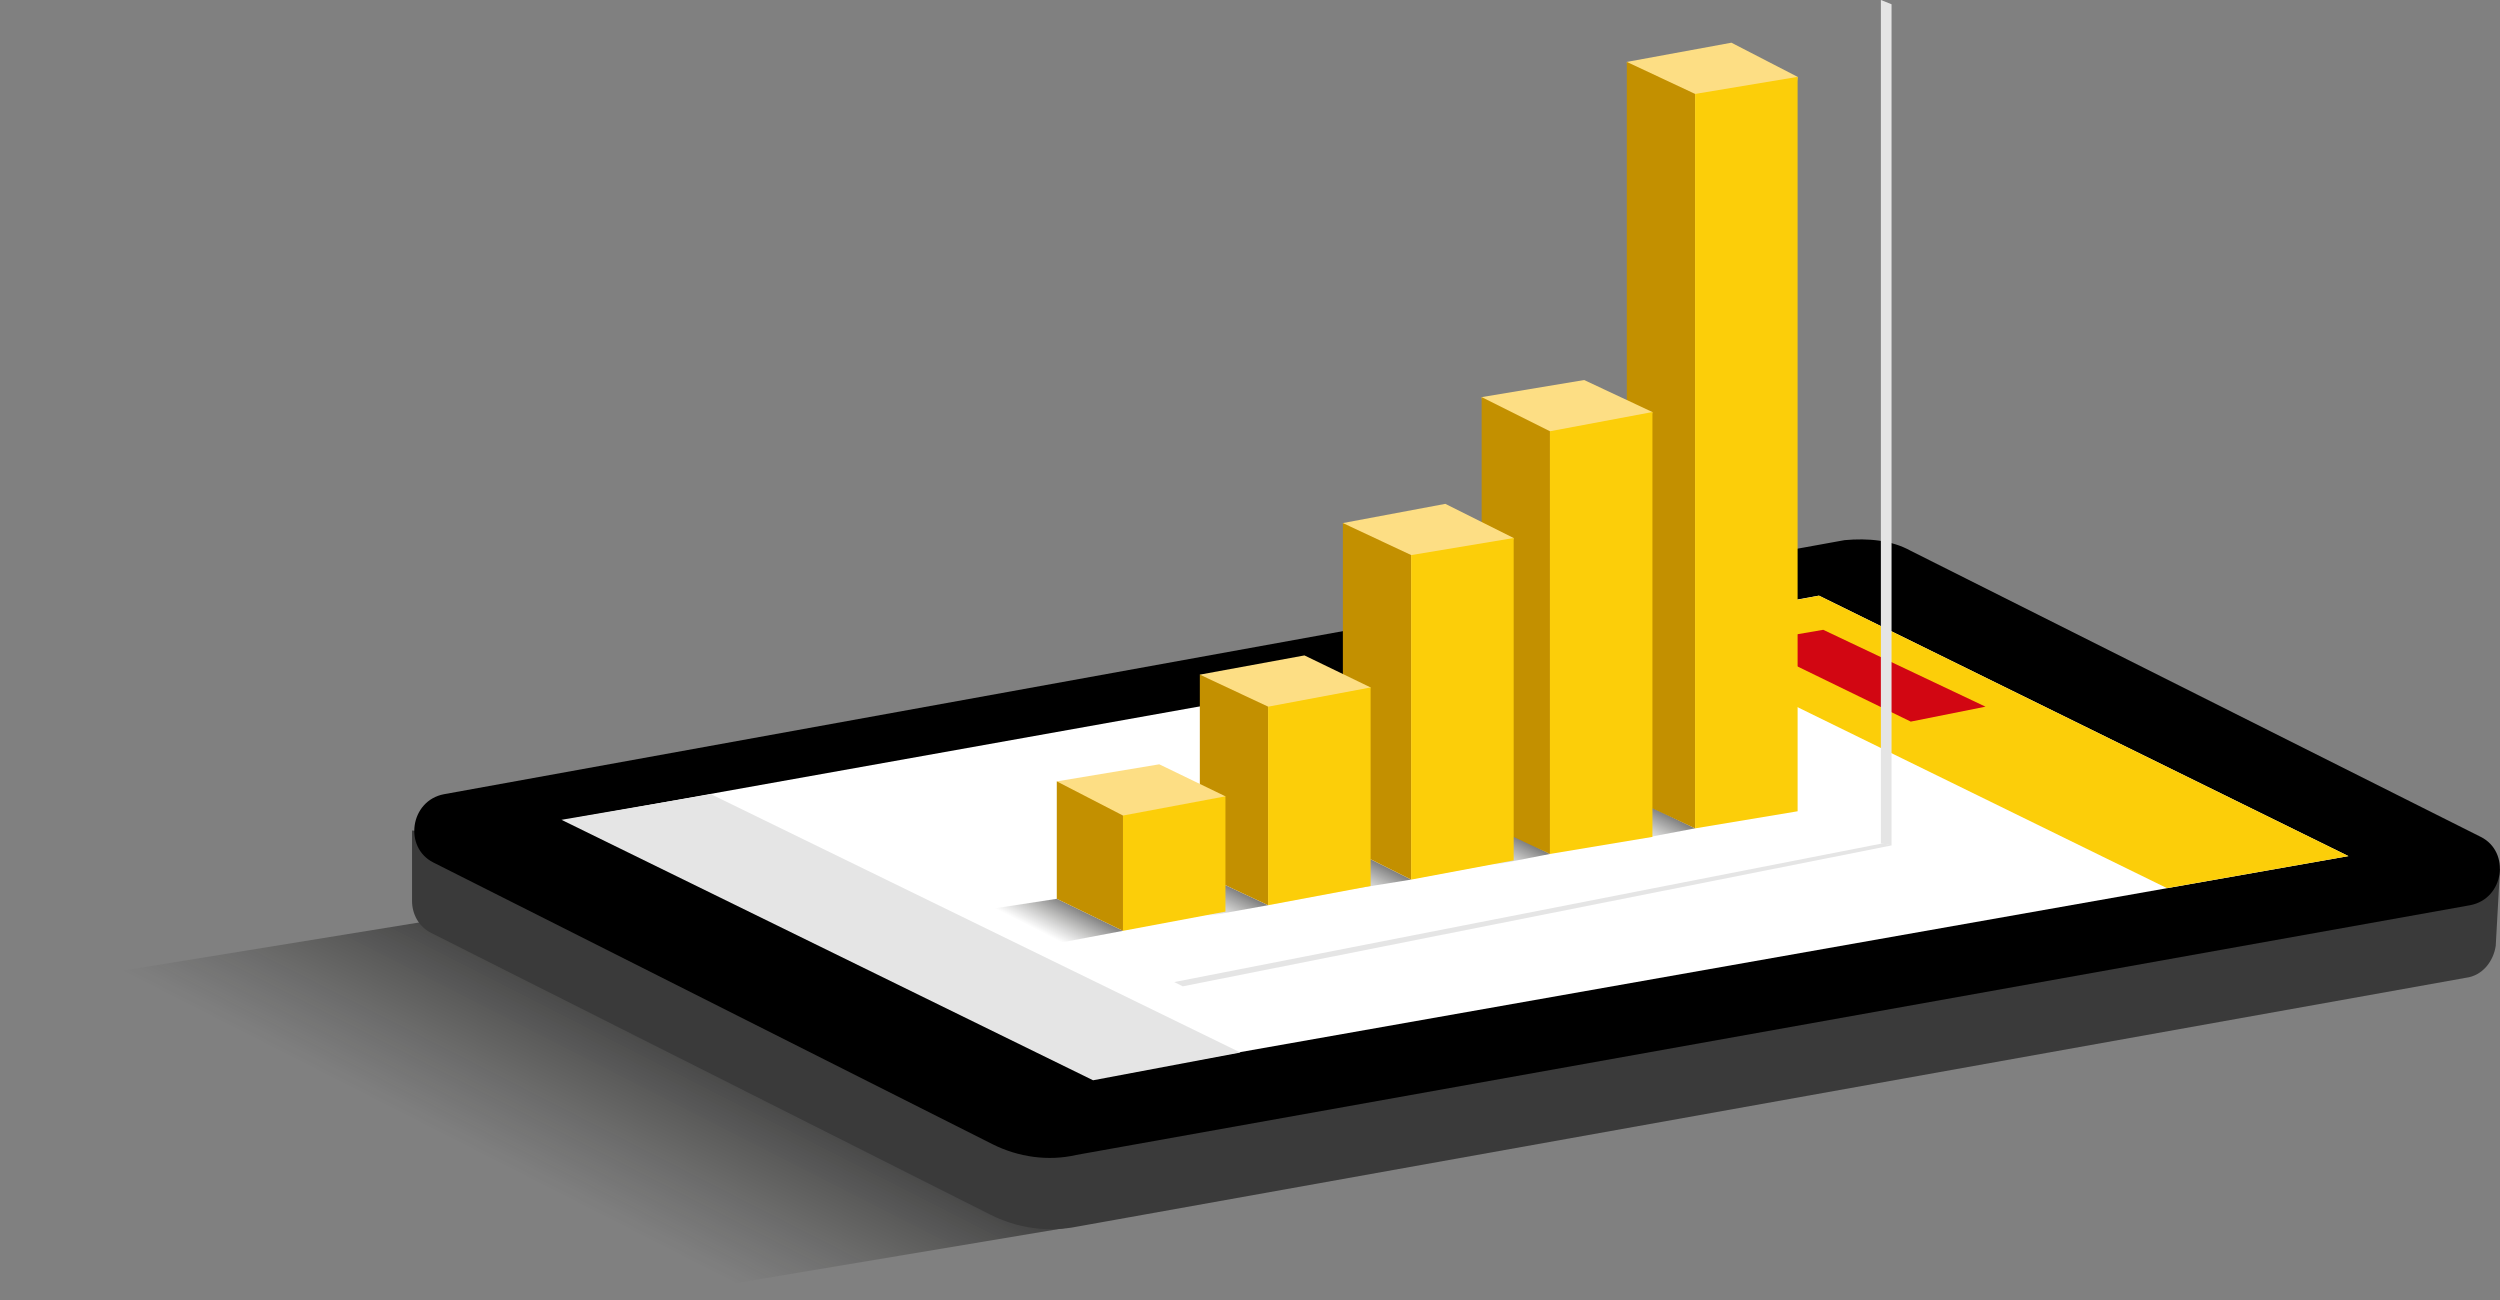 <?xml version="1.0" encoding="utf-8"?>
<!-- Generator: Adobe Illustrator 22.0.1, SVG Export Plug-In . SVG Version: 6.00 Build 0)  -->
<svg version="1.1" id="Layer_1" xmlns="http://www.w3.org/2000/svg" xmlns:xlink="http://www.w3.org/1999/xlink" x="0px" y="0px"
	 viewBox="0 0 117.1 60.9" style="enable-background:new 0 0 117.1 60.9;" xml:space="preserve">
<rect x="0" y="0" width="117.1" height="60.9" fill="#808080" stroke="none"/>
<g>
	<g>
		
			<linearGradient id="SVGID_1_" gradientUnits="userSpaceOnUse" x1="22.084" y1="-561.673" x2="27.886" y2="-550.287" gradientTransform="matrix(1 0 0 -1 0 -504)">
			<stop  offset="0.269" style="stop-color:#1D1D1B;stop-opacity:0"/>
			<stop  offset="0.536" style="stop-color:#181816;stop-opacity:0.364"/>
			<stop  offset="0.872" style="stop-color:#080807;stop-opacity:0.825"/>
			<stop  offset="1" style="stop-color:#000000"/>
		</linearGradient>
		<polygon style="opacity:0.5;fill:url(#SVGID_1_);enable-background:new    ;" points="29.7,60.9 50,57.5 20.3,43.1 0,46.4 		"/>
		<path style="fill:#3A3A3A;" d="M117.1,40.7l-1.6,0.1l-0.2,1.3L92,30.4c-2.6-1.3-5.5-1.7-8.3-1.2L21.8,40.3l-0.2-1.2l-2.3-0.2v3.3
			l0,0c0,0.6,0.3,1.2,0.9,1.5l26.2,13.2c1.2,0.6,2.5,0.8,3.8,0.6l65.3-11.7c0.8-0.1,1.3-0.8,1.4-1.5l0,0L117.1,40.7z"/>
		<path d="M50.4,54.1l65.3-11.7c1.6-0.3,1.9-2.5,0.5-3.2L89.5,25.8c-0.9-0.5-2-0.6-3.1-0.5L20.8,37.2c-1.6,0.3-1.9,2.5-0.5,3.2
			l26.2,13.2C47.7,54.2,49.1,54.4,50.4,54.1z"/>
		<polygon style="fill:#FFFFFF;" points="51.2,50.5 110,40.1 85.2,27.9 26.5,38.4 		"/>
		<polygon style="fill:#FCCE09;" points="101.5,41.6 110,40.1 85.2,27.9 76.8,29.5 		"/>
		<polygon style="fill:#E5E5E5;" points="51.2,50.6 58.1,49.3 33.3,37.2 26.3,38.4 		"/>
		<g>
			<polygon style="fill:#D20612;" points="89.5,33.8 93,33.1 85.4,29.5 81.9,30.1 			"/>
		</g>
	</g>
	<g>
		
			<linearGradient id="SVGID_2_" gradientUnits="userSpaceOnUse" x1="48.527" y1="-548.274" x2="49.642" y2="-546.086" gradientTransform="matrix(1 0 0 -1 0 -504)">
			<stop  offset="0.269" style="stop-color:#1D1D1B;stop-opacity:0"/>
			<stop  offset="0.536" style="stop-color:#181816;stop-opacity:0.364"/>
			<stop  offset="0.872" style="stop-color:#080807;stop-opacity:0.825"/>
			<stop  offset="1" style="stop-color:#000000"/>
		</linearGradient>
		<polygon style="opacity:0.5;fill:url(#SVGID_2_);enable-background:new    ;" points="48.9,44.3 52.6,43.6 49.5,42.1 45.6,42.7 		
			"/>
		
			<linearGradient id="SVGID_3_" gradientUnits="userSpaceOnUse" x1="55.422" y1="-547.037" x2="56.48" y2="-544.961" gradientTransform="matrix(1 0 0 -1 0 -504)">
			<stop  offset="0.269" style="stop-color:#1D1D1B;stop-opacity:0"/>
			<stop  offset="0.536" style="stop-color:#181816;stop-opacity:0.364"/>
			<stop  offset="0.872" style="stop-color:#080807;stop-opacity:0.825"/>
			<stop  offset="1" style="stop-color:#000000"/>
		</linearGradient>
		<polygon style="opacity:0.5;fill:url(#SVGID_3_);enable-background:new    ;" points="55.5,43.1 59.4,42.4 56.2,40.9 52.5,41.6 		
			"/>
		
			<linearGradient id="SVGID_4_" gradientUnits="userSpaceOnUse" x1="62.122" y1="-545.785" x2="63.174" y2="-543.722" gradientTransform="matrix(1 0 0 -1 0 -504)">
			<stop  offset="0.269" style="stop-color:#1D1D1B;stop-opacity:0"/>
			<stop  offset="0.536" style="stop-color:#181816;stop-opacity:0.364"/>
			<stop  offset="0.872" style="stop-color:#080807;stop-opacity:0.825"/>
			<stop  offset="1" style="stop-color:#000000"/>
		</linearGradient>
		<polygon style="opacity:0.5;fill:url(#SVGID_4_);enable-background:new    ;" points="63,41.7 66.1,41.2 62.9,39.6 59.2,40.3 		
			"/>
		
			<linearGradient id="SVGID_5_" gradientUnits="userSpaceOnUse" x1="68.633" y1="-544.565" x2="69.666" y2="-542.537" gradientTransform="matrix(1 0 0 -1 0 -504)">
			<stop  offset="0.269" style="stop-color:#1D1D1B;stop-opacity:0"/>
			<stop  offset="0.536" style="stop-color:#181816;stop-opacity:0.364"/>
			<stop  offset="0.872" style="stop-color:#080807;stop-opacity:0.825"/>
			<stop  offset="1" style="stop-color:#000000"/>
		</linearGradient>
		<polygon style="opacity:0.5;fill:url(#SVGID_5_);enable-background:new    ;" points="69,40.7 72.6,40 69.5,38.4 65.7,39.1 		"/>
		
			<linearGradient id="SVGID_6_" gradientUnits="userSpaceOnUse" x1="75.467" y1="-543.396" x2="76.51" y2="-541.349" gradientTransform="matrix(1 0 0 -1 0 -504)">
			<stop  offset="0.269" style="stop-color:#1D1D1B;stop-opacity:0"/>
			<stop  offset="0.536" style="stop-color:#181816;stop-opacity:0.364"/>
			<stop  offset="0.872" style="stop-color:#080807;stop-opacity:0.825"/>
			<stop  offset="1" style="stop-color:#000000"/>
		</linearGradient>
		<polygon style="opacity:0.5;fill:url(#SVGID_6_);enable-background:new    ;" points="75.7,39.5 79.4,38.8 76.3,37.3 72.6,37.9 		
			"/>
	</g>
	<polygon style="fill:#E5E5E5;" points="88.6,0.2 88.6,39.6 88.1,39.5 88.1,0 	"/>
	<polygon style="fill:#E5E5E5;" points="55.4,46.2 88.6,39.6 88.2,39.5 55,46 	"/>
	<polygon style="fill:#FDDE84;" points="79.4,38.8 84.2,3.6 81.1,2 76.2,2.9 	"/>
	<g>
		<polygon style="fill:#C39000;" points="79.4,4.4 79.4,38.8 76.2,37.3 76.2,2.9 		"/>
	</g>
	<polygon style="fill:#FCCE09;" points="79.4,4.4 79.4,38.8 84.2,38 84.2,3.6 	"/>
	<polygon style="fill:#FDDE84;" points="72.6,40 77.4,19.3 74.2,17.8 69.4,18.6 	"/>
	<g>
		<polygon style="fill:#C39000;" points="72.6,20.2 72.6,40 69.4,38.5 69.4,18.6 		"/>
	</g>
	<polygon style="fill:#FCCE09;" points="72.6,20.2 72.6,40 77.4,39.2 77.4,19.3 	"/>
	<polygon style="fill:#FDDE84;" points="66.1,41.2 70.9,25.2 67.7,23.6 62.9,24.5 	"/>
	<g>
		<polygon style="fill:#C39000;" points="66.1,26 66.1,41.2 62.9,39.6 62.9,24.5 		"/>
	</g>
	<polygon style="fill:#FCCE09;" points="66.1,26 66.1,41.2 70.9,40.3 70.9,25.2 	"/>
	<polygon style="fill:#FDDE84;" points="59.4,42.4 64.2,32.2 61.1,30.7 56.2,31.6 	"/>
	<g>
		<polygon style="fill:#C39000;" points="59.4,33.1 59.4,42.4 56.2,40.9 56.2,31.6 		"/>
	</g>
	<polygon style="fill:#FCCE09;" points="59.4,33.1 59.4,42.4 64.2,41.5 64.2,32.2 	"/>
	<polygon style="fill:#FDDE84;" points="52.6,43.6 57.4,37.3 54.3,35.8 49.5,36.6 	"/>
	<polygon style="fill:#FCCE09;" points="52.6,38.2 52.6,43.6 57.4,42.7 57.4,37.3 	"/>
	<g>
		<polygon style="fill:#C39000;" points="52.6,38.2 52.6,43.6 49.5,42.1 49.5,36.6 		"/>
	</g>
</g>
</svg>
